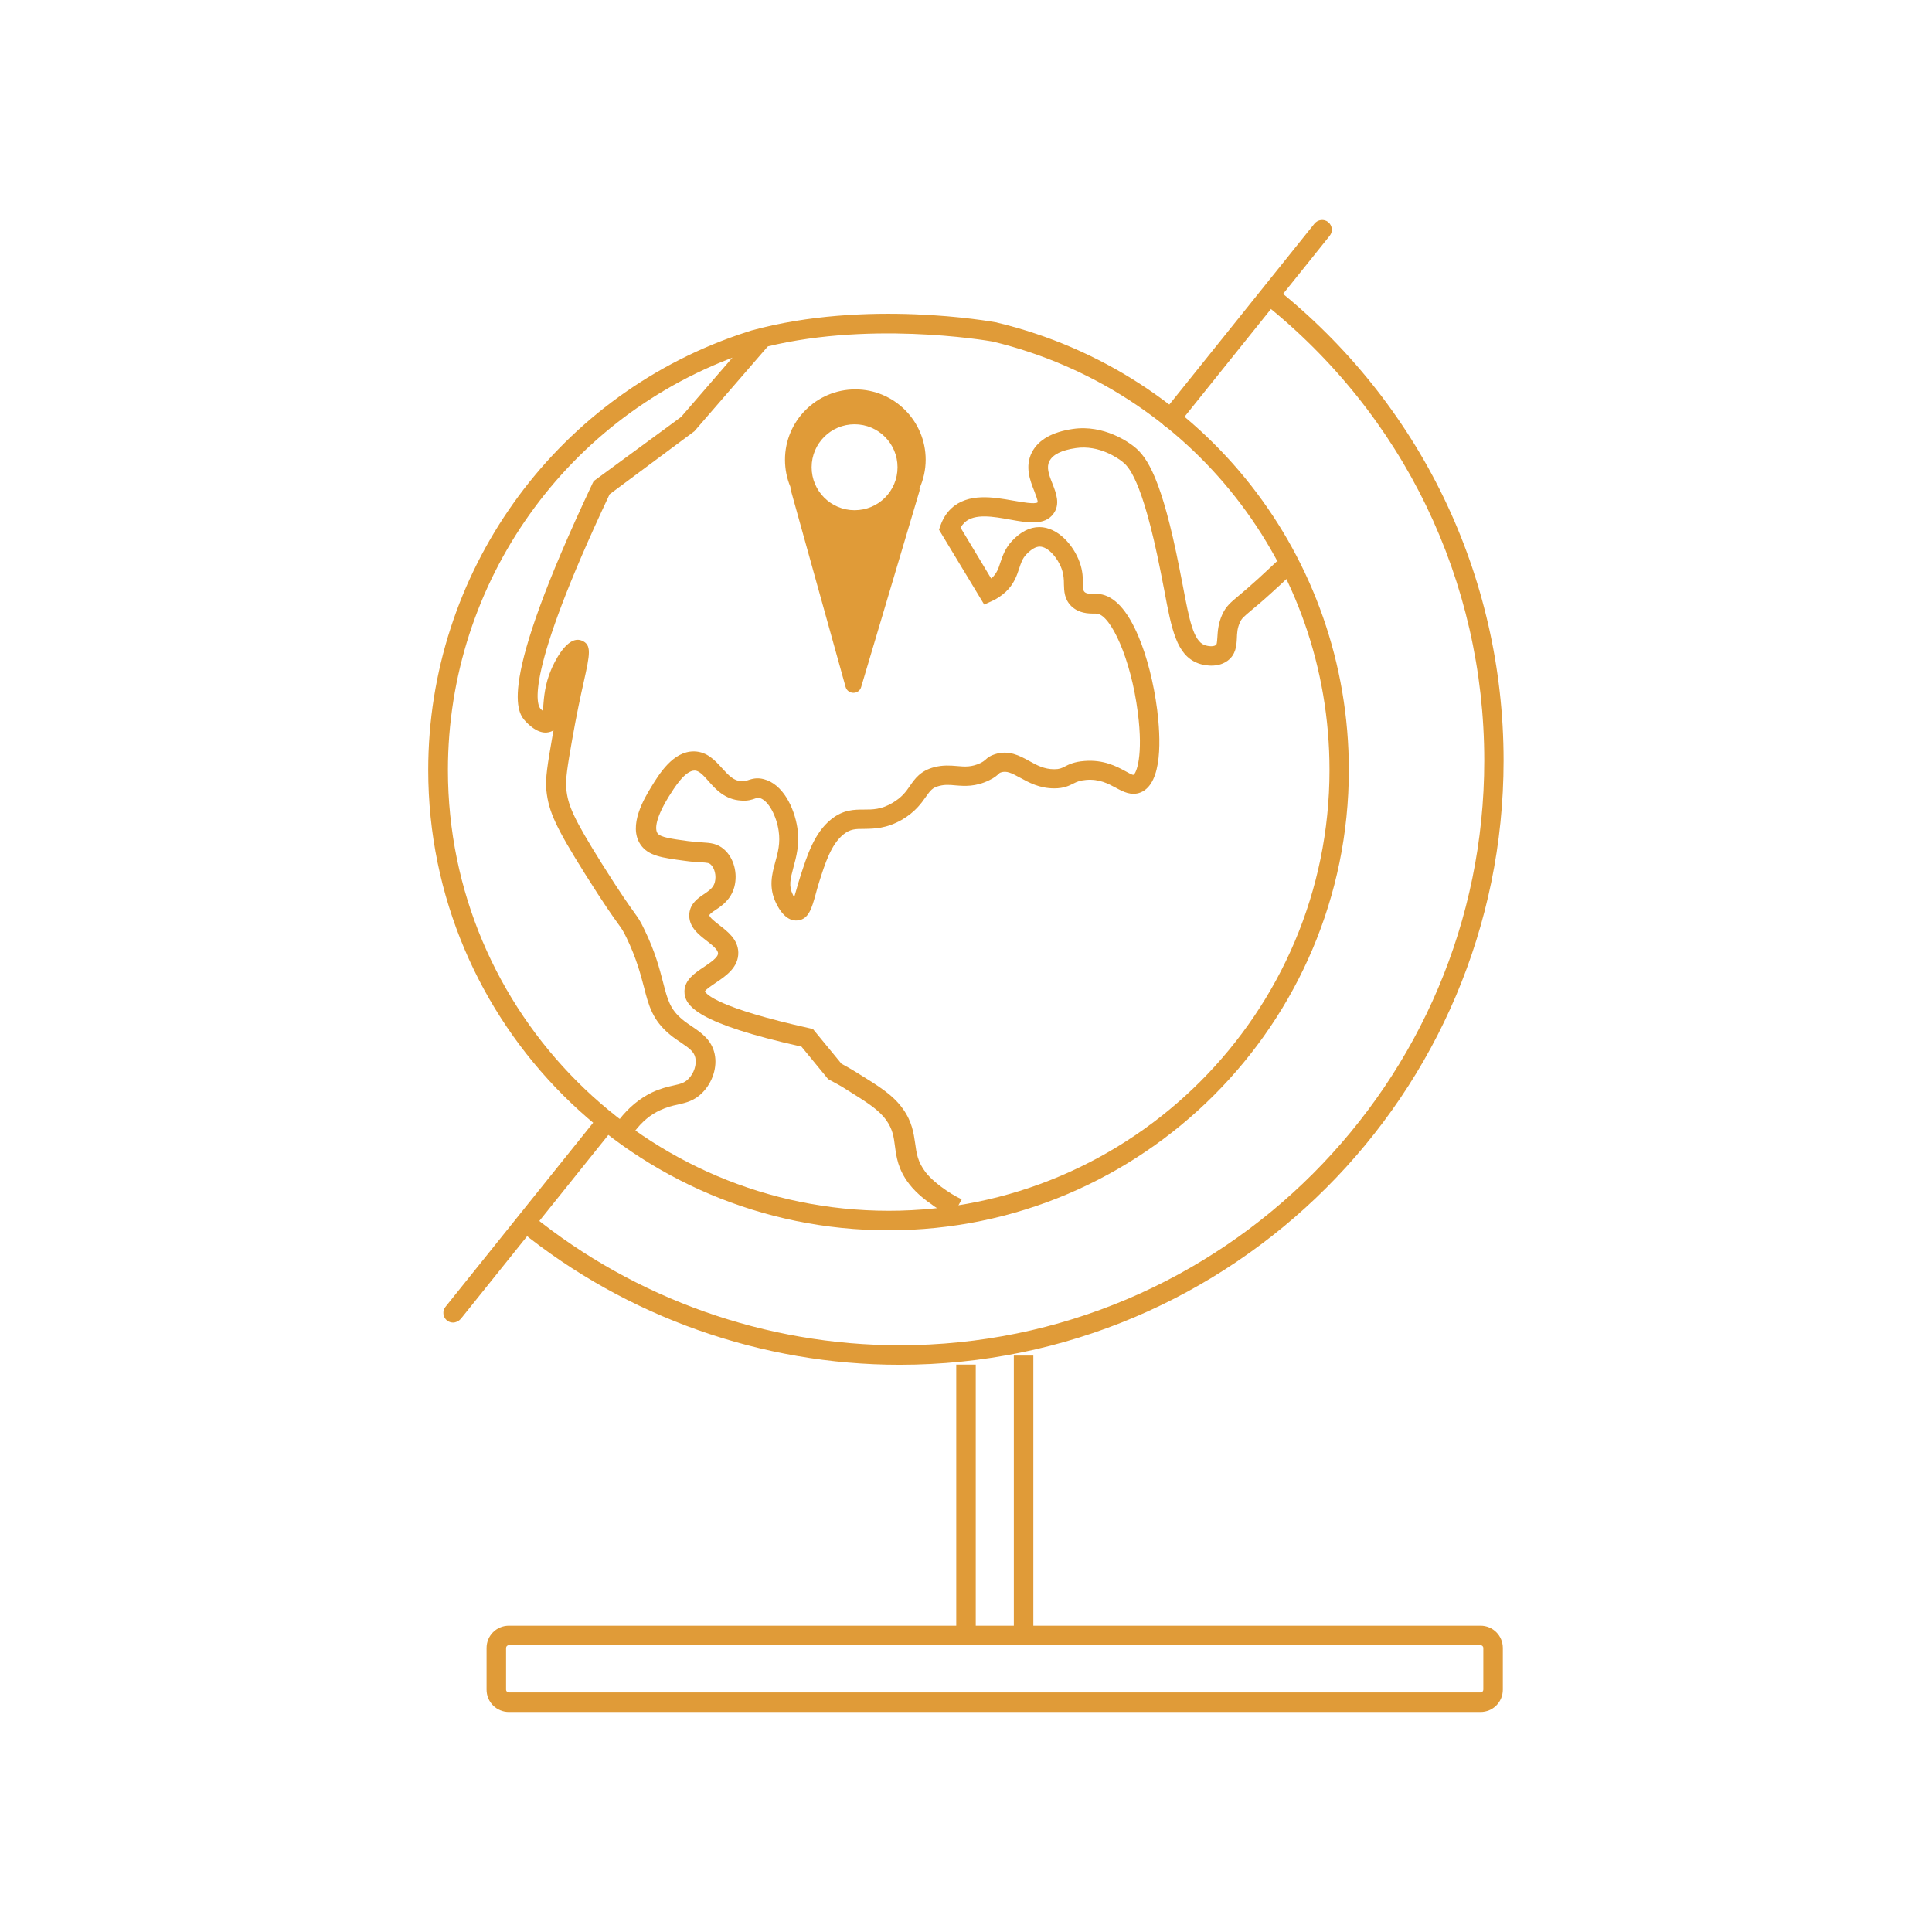 <?xml version="1.0" encoding="utf-8"?>
<!-- Generator: Adobe Illustrator 23.1.1, SVG Export Plug-In . SVG Version: 6.00 Build 0)  -->
<svg version="1.1" xmlns="http://www.w3.org/2000/svg" xmlns:xlink="http://www.w3.org/1999/xlink" x="0px" y="0px"
	 viewBox="0 0 1030 1030" style="enable-background:new 0 0 1030 1030;" xml:space="preserve">
<style type="text/css">
	.st0{fill:none;stroke:#D0243A;stroke-width:4;stroke-linecap:round;stroke-linejoin:round;stroke-miterlimit:10;}
	.st1{fill:#A86228;}
	.st2{fill:#ADDCCC;}
	.st3{fill:#F16259;}
	.st4{fill:#469DC0;}
	.st5{fill:#4A9A80;}
	.st6{fill:#E09B38;}
	.st7{fill:#B0C9CF;}
	.st8{fill:#1A3B4C;}
	.st9{fill:#D0243A;}
	.st10{fill:none;stroke:#D0243A;stroke-width:3.142;stroke-linecap:round;stroke-linejoin:round;stroke-miterlimit:10;}
	.st11{opacity:0.45;}
	.st12{opacity:0.4;fill:#1A3B4C;}
	.st13{opacity:0.4;}
	.st14{opacity:0.45;fill:#1A3B4C;}
	.st15{fill:#FFFFFF;}
	.st16{opacity:0.44;fill:#1A3B4C;}
	.st17{opacity:0.3;fill:#1A3B4C;}
	.st18{opacity:0.49;fill:#1A3B4C;}
	.st19{opacity:0.5;}
	.st20{opacity:0.54;}
	.st21{fill:#F2EBEB;}
</style>
<g id="Layer_5">
</g>
<g id="Layer_3">
</g>
<g id="Layer_4_2_">
</g>
<g id="Layer_6">
</g>
<g id="Layer_7">
	<g>
		<path class="st6" d="M479.6,727.6c-73.5,0-145.4-25.4-202.4-71.6l6.5-8.1c55.2,44.7,124.8,69.3,195.9,69.3
			c171.8,0,311.7-139.8,311.7-311.7c0-95.7-43-184.7-118.1-244.3l6.4-8.1c77.5,61.5,122,153.5,122,252.4
			C801.6,583.1,657.2,727.6,479.6,727.6z"/>
		<path class="st6" d="M624.1,228.2c-1.1,0-2.3-0.4-3.2-1.1c-2.2-1.8-2.6-5.1-0.8-7.3l80.7-100.6c1.8-2.2,5.1-2.6,7.3-0.8
			c2.2,1.8,2.6,5.1,0.8,7.3l-80.7,100.6C627.1,227.6,625.6,228.2,624.1,228.2z"/>
		<path class="st6" d="M241.5,705.1c-1.1,0-2.3-0.4-3.2-1.1c-2.2-1.8-2.6-5.1-0.8-7.3l81.9-102.1c1.8-2.2,5.1-2.6,7.3-0.8
			c2.2,1.8,2.6,5.1,0.8,7.3l-81.9,102.1C244.5,704.4,243,705.1,241.5,705.1z"/>
		<rect x="509.8" y="727.5" class="st6" width="10.4" height="145.6"/>
		<rect x="540.5" y="722.7" class="st6" width="10.4" height="145.6"/>
		<path class="st6" d="M789.3,912.7h-518c-6.6,0-11.9-5.3-11.9-11.9v-22.2c0-6.6,5.3-11.9,11.9-11.9h518c6.6,0,11.9,5.3,11.9,11.9
			v22.2C801.2,907.4,795.9,912.7,789.3,912.7z M271.3,877.1c-0.9,0-1.5,0.7-1.5,1.5v22.2c0,0.9,0.7,1.5,1.5,1.5h518
			c0.9,0,1.5-0.7,1.5-1.5v-22.2c0-0.9-0.7-1.5-1.5-1.5H271.3z"/>
		<path class="st6" d="M493.5,245.1c0-20.7-16.8-37.5-37.5-37.5c-20.7,0-37.5,16.8-37.5,37.5c0,5.1,1,10,2.9,14.5
			c0,0.4,0,0.9,0.1,1.3l29.3,105.3c1.2,4.2,7.1,4.2,8.3,0.1l31-104.2c0.2-0.6,0.2-1.1,0.1-1.7C492.3,255.7,493.5,250.5,493.5,245.1z
			 M455.6,272c-12.7,0-22.9-10.3-22.9-22.9c0-12.7,10.3-22.9,22.9-22.9c12.7,0,22.9,10.3,22.9,22.9C478.5,261.8,468.3,272,455.6,272
			z"/>
		<g>
			<defs>
				<path id="SVGID_11_" d="M473.7,655.9c-135.3,0-245.4-110.1-245.4-245.4c0-104.6,66.4-197.9,165.3-232l1.2-0.4
					c1.9-0.6,3.8-1.3,5.8-1.9l0,0c61.2-16.8,127.9-4.8,130.7-4.3l0.3,0.1C642,198.6,719.1,296.7,719.1,410.5
					C719.1,545.8,609,655.9,473.7,655.9z M403.4,186.2c-1.7,0.5-3.3,1-5.1,1.7l-1.2,0.4c-94.7,32.7-158.3,122-158.3,222.2
					c0,129.6,105.4,235,235,235s235-105.4,235-235c0-108.9-73.8-202.8-179.5-228.4C525.9,181.5,460.9,170.4,403.4,186.2L403.4,186.2
					z"/>
			</defs>
			<use xlink:href="#SVGID_11_"  style="overflow:visible;fill:#E09B38;"/>
			<clipPath id="SVGID_2_">
				<use xlink:href="#SVGID_11_"  style="overflow:visible;"/>
			</clipPath>
		</g>
		<path class="st6" d="M507.7,648.7c-4.4-2.1-8.5-4.6-12.4-7.6c-0.1,0-6.4-4.4-10.6-9.9c-6-7.8-6.8-14.4-7.6-20.3
			c-0.6-4.8-1.2-8.9-4.6-13.7c-4.1-5.7-10.3-9.5-21.5-16.5c-2.8-1.8-5.7-3.4-8.6-4.9l-0.9-0.5l-14.2-17.3
			c-55.2-12.4-62.6-21.6-62.4-29.7c0.2-6,5.6-9.6,10.4-12.8c3.4-2.3,7.6-5.1,7.5-7.3c-0.1-2-3.2-4.4-6-6.6
			c-4.4-3.4-9.9-7.6-9.3-14.5c0.5-5.4,4.5-8.2,7.8-10.4c3.1-2.1,5.1-3.6,5.8-6.4c0.9-3.4-0.1-7.6-2.3-9.5c-0.8-0.7-1.5-0.9-5.5-1.1
			c-2.2-0.1-4.9-0.3-8.4-0.8c-12-1.6-19.3-2.6-23.4-8.6c-6.9-10.1,2.2-25,5.6-30.6c4.4-7.2,11.7-19.1,22.7-19.1c0.1,0,0.3,0,0.4,0
			c6.8,0.2,11,4.8,14.7,8.9c3.8,4.2,6.4,6.8,10.4,7c1.5,0.1,2.4-0.2,3.6-0.6c1.9-0.6,4.5-1.5,8.3-0.5c10.1,2.6,16.2,15,17.9,26
			c1.3,8.7-0.6,15.5-2.1,21c-1.7,6.4-2.6,10-0.3,14.6c0.2,0.5,0.4,0.9,0.7,1.3c0.4-1.3,0.8-2.7,1.2-4.1c0.6-2.1,1.2-4.3,2-6.7
			c3.7-11.5,7.5-23.4,16.4-30.6c6.5-5.3,12.4-5.3,17.7-5.3c4.6,0,9,0,15-3.5c5.1-3,7.2-5.9,9.4-9.1c2.6-3.8,5.6-8.1,13-10
			c4.6-1.2,8.6-0.9,12.1-0.6c4.4,0.4,7.8,0.6,12.5-1.6c1.6-0.8,2.1-1.3,2.7-1.8c1.2-1.1,2.4-2.1,5-2.9c7.4-2.4,13.2,0.8,18.3,3.6
			c4.1,2.3,8,4.4,13.3,4.4c2.8,0,3.8-0.5,5.6-1.4c2.3-1.2,5.1-2.6,10.6-3c10.2-0.8,17.1,2.9,21.7,5.4c1.4,0.8,3.6,2,4.3,2
			c0,0,0,0,0,0c1.6-0.6,5.4-10.1,2.4-33.2c-3.7-29.1-14.5-51.8-21.6-52.7c-0.5-0.1-1.1-0.1-1.8-0.1c-3,0-8-0.1-12-3.9
			c-3.8-3.7-3.9-8.1-4-11.7c0-2.5-0.1-5.1-1.2-8.2c-2-5.7-7.2-11.9-11.7-11.9c0,0,0,0,0,0c-2.1,0-4.5,1.4-7.1,4.1
			c-2.2,2.3-2.9,4.7-3.9,7.7c-1.2,3.6-2.7,8.2-7.2,12.4c-2.1,1.9-4.5,3.6-7.2,4.8l-4.2,1.9l-24.1-39.9l0.8-2.3
			c1.3-3.6,3.2-6.7,5.8-9.1c9-8.3,22.3-6,33-4.1c4.1,0.7,11.6,2.1,13,0.9c0.2-0.8-1.1-4.1-1.8-6c-2.2-5.5-5.2-13.1-1.2-20.8
			c3.5-6.6,10.8-10.7,21.7-12.3c16.8-2.5,30.2,7.4,32.7,9.4c7,5.5,14.8,17.2,24.2,65c0.7,3.4,1.3,6.7,1.9,9.7
			c3.3,17.4,5.5,28.9,11.5,31.1c1.3,0.5,4.5,1.1,6,0c0.5-0.3,0.6-1.1,0.8-4c0.2-3.2,0.4-7.5,2.7-12.5c2-4.2,4.1-6,8.9-10
			c2.4-2,5.7-4.8,10.2-8.9c3.4-3.1,6.8-6.3,10.1-9.4l7.2,7.4c-3.3,3.2-6.8,6.5-10.4,9.7c-4.7,4.3-8.1,7.1-10.5,9.1
			c-4.4,3.7-5.2,4.4-6.1,6.4c-1.5,3.1-1.6,5.9-1.7,8.7c-0.2,3.8-0.5,8.6-5,11.9c-6.3,4.6-14.8,1.7-15.7,1.3
			c-11.5-4.3-14.1-18.1-18-38.9c-0.6-3-1.2-6.3-1.9-9.7c-10-50.6-17.6-56.6-20.5-58.9c-1.9-1.5-12.2-9.1-24.8-7.2
			c-7.5,1.1-12.2,3.4-14,6.9c-1.7,3.2-0.5,6.9,1.6,12.1c1.9,4.9,4.3,10.9,0.5,16c-4.7,6.4-13.7,4.8-23.1,3.1
			c-8.9-1.6-18.9-3.4-24.2,1.5c-0.8,0.8-1.6,1.7-2.2,2.8l16.3,27.1c0.2-0.1,0.3-0.3,0.5-0.4c2.5-2.4,3.4-4.9,4.4-8.1
			c1.2-3.5,2.5-7.5,6.2-11.5c4.6-4.9,9.5-7.4,14.6-7.4c0,0,0,0,0,0c9.7,0,18.2,9.5,21.5,18.8c1.7,4.7,1.7,8.6,1.8,11.5
			c0,3.1,0.2,3.8,0.8,4.3c1,0.9,2.5,1,5,1c1.1,0,2.1,0,3,0.1c7.8,1,14.8,8.5,20.7,22.5c4.6,10.8,8.2,25.1,10,39.1
			c1.8,14.4,3.2,39.4-8.9,44.2c-4.9,1.9-9.2-0.4-13.1-2.5c-4.1-2.2-8.8-4.8-15.9-4.2c-3.4,0.3-4.9,1-6.7,1.9
			c-2.2,1.1-5,2.6-10.2,2.6c0,0-0.1,0-0.1,0c-7.9,0-13.6-3.2-18.2-5.7c-4.6-2.5-7.1-3.8-10.2-2.8c-0.6,0.2-0.6,0.2-1.1,0.7
			c-0.9,0.8-2.2,2.1-5.2,3.5c-7.2,3.5-12.9,3.1-17.9,2.7c-3.1-0.3-5.7-0.5-8.7,0.3c-3.7,0.9-4.8,2.6-7.1,5.8
			c-2.4,3.4-5.6,8-12.7,12.2c-8.4,4.8-14.9,4.8-20.1,4.9c-4.7,0-7.5,0-11.2,3c-6.5,5.3-9.7,15.2-13,25.7c-0.7,2.3-1.3,4.4-1.8,6.3
			c-2,7.1-3.6,13.2-9.5,13.8c-5.9,0.7-9.8-5.5-11.6-9.3c-4-8.3-2.2-15.2-0.4-21.8c1.4-5,2.8-10.2,1.8-16.7
			c-1.1-7.6-5.3-16.2-10.2-17.5c-0.8-0.2-0.9-0.2-2.3,0.3c-1.7,0.6-4,1.4-7.5,1.1c-8.6-0.5-13.6-6-17.5-10.5c-3-3.4-5-5.4-7.2-5.5
			c-5.3-0.1-11.1,9.5-14,14.1c-8.1,13.3-6.8,17.9-5.9,19.3c1.5,2.2,7.4,3,16.2,4.2c3.2,0.4,5.6,0.6,7.6,0.7
			c4.5,0.3,8.1,0.5,11.8,3.8c5.1,4.5,7.3,12.7,5.4,19.9c-1.8,6.7-6.5,10-10,12.3c-1.4,0.9-3.2,2.2-3.3,2.8c-0.1,1.1,3.2,3.7,5.3,5.3
			c4.4,3.4,9.9,7.6,10.1,14.5c0.2,8-6.6,12.6-12.1,16.3c-1.9,1.3-5,3.3-5.7,4.5c0.7,1.5,6.8,8.8,55.9,19.7l1.7,0.4l15.2,18.5
			c2.8,1.5,5.6,3.1,8.3,4.8c12,7.4,19.2,11.9,24.5,19.3c4.9,6.9,5.7,13,6.5,18.4c0.7,5.2,1.3,9.8,5.6,15.4c2.7,3.5,7,6.8,8.4,7.8
			c3.5,2.6,7,4.8,10.8,6.6L507.7,648.7z"/>
		<path class="st6" d="M338.4,603.1l-8.2-6.3c4.9-6.3,10.7-11.1,17.2-14.3c4.6-2.2,8.5-3.1,11.6-3.8c4.1-0.9,5.9-1.4,8-3.5
			c3-3,4.5-7.7,3.7-11.3c-0.7-3.2-3.1-5-7.7-8.1c-1.8-1.2-3.9-2.6-5.9-4.3c-9.2-7.6-11.3-15.4-13.8-25.3c-1.8-6.8-4-15.3-9.3-26.3
			c-1.9-3.9-2.5-4.7-4.6-7.6c-2.6-3.6-7-9.7-17.5-26.4c-15.6-24.9-19.4-33.2-20.6-44.4c-0.7-6.5,0.7-14.4,3.2-28.9
			c0.2-1.1,0.4-2.1,0.6-3.2c-0.4,0.2-0.8,0.4-1.3,0.6c-2.8,1.1-7.3,1.1-13.3-5.1c-4.5-4.7-16.6-17.1,35.4-127.2l0.6-1.2l46.6-34.2
			l39.8-46l7.8,6.8l-40.5,46.8L325,263.5c-46,97.5-38.7,112.4-36.8,114.4c0.4,0.4,0.8,0.8,1.2,1.1c0.1-0.8,0.1-1.6,0.2-2.3
			c0.4-5,0.9-11.9,4.2-19.6c1.3-3.2,8.4-18.7,16.3-15.6c5.5,2.2,4.4,7.2,1.1,22.1c-1.7,7.5-3.9,17.8-6.2,30.9
			c-2.5,14.2-3.6,21.2-3.1,26.1c0.9,8.7,3.6,15.3,19,39.9c10.3,16.4,14.6,22.3,17.1,25.8c2.2,3.1,3.3,4.5,5.5,9.2
			c5.8,11.9,8.1,20.9,10,28.2c2.4,9.3,3.7,14.4,10.4,19.9c1.6,1.4,3.4,2.5,5.1,3.7c4.9,3.3,10.4,7.1,12,14.6
			c1.5,7-1.1,15.1-6.5,20.6c-4.3,4.4-8.8,5.4-13.2,6.4c-2.9,0.6-5.8,1.3-9.4,3C346.8,594.2,342.3,598,338.4,603.1z"/>
	</g>
</g>
</svg>

